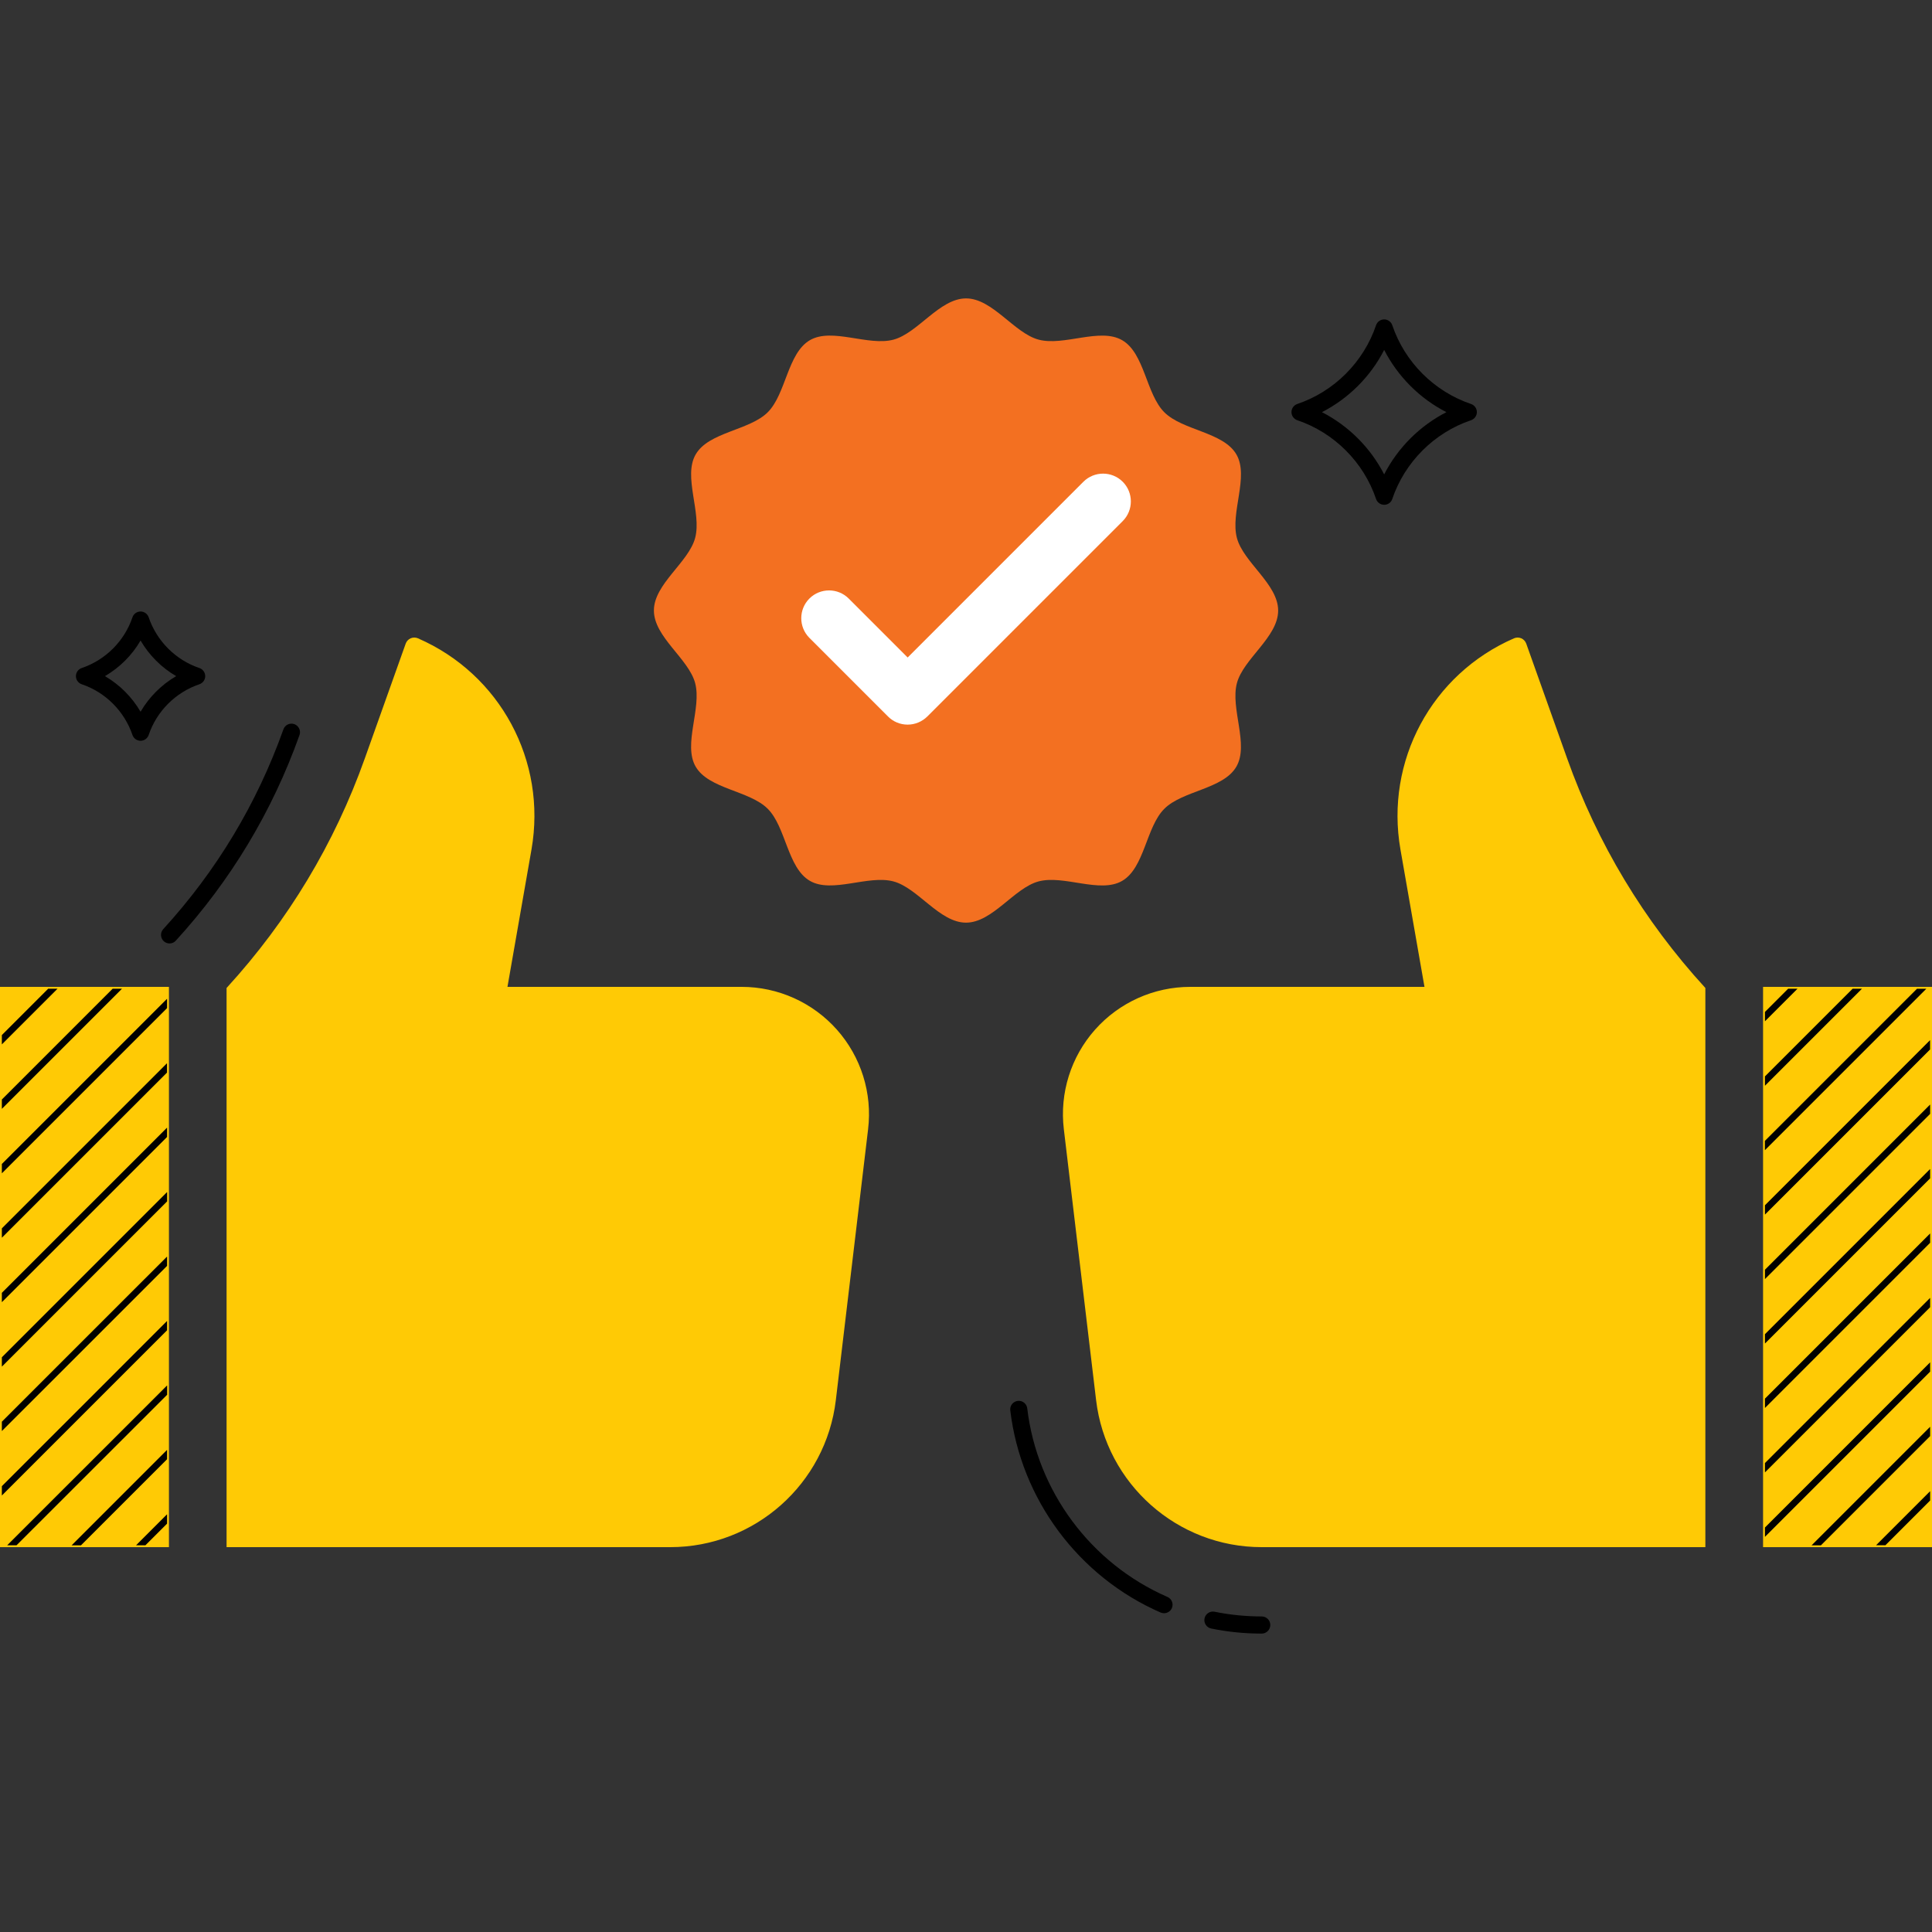 <?xml version="1.0" encoding="utf-8"?>
<!-- Generator: Adobe Illustrator 27.5.0, SVG Export Plug-In . SVG Version: 6.00 Build 0)  -->
<svg version="1.1" id="Layer_1" xmlns="http://www.w3.org/2000/svg" xmlns:xlink="http://www.w3.org/1999/xlink" x="0px" y="0px"
	 viewBox="0 0 312 312" style="enable-background:new 0 0 312 312;" xml:space="preserve">
<rect x="0" y="0" width="312" height="312" fill="#333333" stroke="none"/>
<style type="text/css">
	.st0{fill:#FFCA05;stroke:#FFCA05;stroke-width:0.657;stroke-miterlimit:10;}
	.st1{fill:#F37021;}
	.st2{fill:#FFCA05;}
	.st3{fill:url(#);}
	.st4{fill:none;stroke:#000000;stroke-width:3;stroke-linecap:round;stroke-linejoin:round;stroke-miterlimit:10;}
	.st5{fill:#FFFFFF;}
</style>
<g>
	<g>
		<path class="st1" d="M206.41,98.6c0,4.28-5.61,7.77-6.66,11.72c-1.09,4.09,1.99,9.91-0.09,13.49c-2.1,3.63-8.7,3.86-11.64,6.81
			c-2.95,2.95-3.18,9.54-6.81,11.64c-3.58,2.07-9.4-1.01-13.49,0.08c-3.95,1.06-7.44,6.66-11.72,6.66c-4.28,0-7.77-5.61-11.72-6.66
			c-4.09-1.09-9.91,1.99-13.49-0.09c-3.63-2.1-3.86-8.7-6.81-11.64c-2.95-2.95-9.54-3.18-11.64-6.81c-2.07-3.58,1.01-9.4-0.08-13.49
			c-1.06-3.95-6.66-7.44-6.66-11.72c0-4.28,5.61-7.77,6.66-11.72c1.09-4.09-1.99-9.91,0.09-13.49c2.1-3.63,8.7-3.86,11.64-6.81
			c2.95-2.95,3.18-9.54,6.81-11.64c3.58-2.07,9.4,1.01,13.49-0.08c3.95-1.06,7.44-6.66,11.72-6.66c4.28,0,7.77,5.61,11.72,6.66
			c4.09,1.09,9.91-1.99,13.49,0.09c3.63,2.1,3.86,8.7,6.81,11.64c2.95,2.95,9.54,3.18,11.64,6.81c2.07,3.58-1.01,9.4,0.08,13.49
			C200.8,90.83,206.41,94.32,206.41,98.6z"/>
	</g>
	<g>
		<path class="st2" d="M119.78,159.67H81.59l3.94-22.53c2.47-14.1-5.04-28.06-18.17-33.78h0c-0.62-0.27-1.34,0.04-1.56,0.68
			l-6.6,18.53c-4.89,13.73-12.48,26.34-22.31,37.1v0v89.88h71.36c13.49,0,24.85-10.08,26.44-23.48l5.21-43.75
			C141.33,170.27,131.92,159.67,119.78,159.67z"/>
		<path class="st2" d="M108.24,249.85H36.59v-90.3l0.08-0.09c9.86-10.79,17.35-23.23,22.25-37l6.6-18.53
			c0.14-0.38,0.43-0.69,0.8-0.85c0.37-0.16,0.8-0.16,1.17,0c13.3,5.79,20.84,19.82,18.34,34.11l-3.88,22.18h37.83
			c5.87,0,11.47,2.52,15.37,6.91c3.9,4.39,5.74,10.25,5.04,16.08l-5.21,43.75C133.37,239.64,121.87,249.85,108.24,249.85z
			 M37.19,249.25h71.05c13.33,0,24.57-9.98,26.14-23.21l5.21-43.75c0.67-5.66-1.11-11.35-4.89-15.61
			c-3.78-4.26-9.22-6.71-14.92-6.71H81.23l4.01-22.89c2.45-14.02-4.95-27.77-17.99-33.45c-0.22-0.1-0.47-0.1-0.69,0
			c-0.22,0.1-0.39,0.27-0.47,0.5l-6.6,18.53c-4.92,13.8-12.42,26.29-22.3,37.12V249.25z"/>
	</g>
	<g>
		<rect x="0.3" y="159.67" class="st2" width="26.68" height="89.88"/>
		<path class="st2" d="M27.28,249.85H0v-90.48h27.28V249.85z M0.6,249.25h26.08v-89.27H0.6V249.25z"/>
	</g>
	<g>
		<path class="st2" d="M192.22,159.67h38.19l-3.94-22.53c-2.47-14.1,5.04-28.06,18.17-33.78h0c0.62-0.27,1.34,0.04,1.56,0.68
			l6.6,18.53c4.89,13.73,12.48,26.34,22.31,37.1v0v89.88h-71.36c-13.49,0-24.85-10.08-26.44-23.48l-5.21-43.75
			C170.67,170.27,180.08,159.67,192.22,159.67z"/>
		<path class="st2" d="M275.41,249.85h-71.66c-13.63,0-25.13-10.21-26.74-23.74l-5.21-43.75c-0.7-5.83,1.14-11.69,5.04-16.08
			c3.9-4.39,9.5-6.91,15.37-6.91h37.83l-3.88-22.18c-2.5-14.29,5.04-28.32,18.34-34.11c0.37-0.16,0.8-0.16,1.17,0
			c0.37,0.16,0.66,0.47,0.8,0.85l6.6,18.53c4.9,13.77,12.39,26.21,22.25,37l0.08,0.09V249.85z M192.22,159.97
			c-5.7,0-11.14,2.44-14.92,6.71c-3.78,4.26-5.57,9.95-4.89,15.61l5.21,43.75c1.58,13.23,12.82,23.21,26.14,23.21h71.05v-89.46
			c-9.88-10.83-17.38-23.31-22.3-37.12l-6.6-18.53c-0.08-0.23-0.25-0.41-0.47-0.5c-0.22-0.1-0.47-0.1-0.69,0
			c-13.04,5.68-20.44,19.44-17.99,33.45l4.01,22.89H192.22z"/>
	</g>
	<g>
		
			<rect x="285.02" y="159.67" transform="matrix(-1 -4.499924e-11 4.499924e-11 -1 596.717 409.221)" class="st2" width="26.68" height="89.88"/>
		<path class="st2" d="M312,249.85h-27.28v-90.48H312V249.85z M285.32,249.25h26.08v-89.27h-26.08V249.25z"/>
	</g>
	<g>
		<path d="M299.18,159.67h1.51l-7.74,7.74l-7.93,7.93v-1.51l7.17-7.17L299.18,159.67z M297.39,171.86l-12.38,12.38v1.51l13.13-13.13
			l12.94-12.94h-1.51L297.39,171.86z M286.99,161.45l-1.97,1.97v1.51l2.72-2.72l2.54-2.54h-1.51L286.99,161.45z M285.02,206.56
			l23.54-23.54l3.14-3.14v-1.51l-3.9,3.9l-22.78,22.78V206.56z M302.6,177.06l-17.58,17.58v1.51l18.33-18.33l8.34-8.34v-1.51
			L302.6,177.06z M296.2,226.6l15.5-15.5v-1.51l-16.26,16.26l-10.42,10.42v1.51L296.2,226.6z M285.79,216.2l25.91-25.91v-1.51
			l-26.66,26.66l-0.02,0.02v1.51L285.79,216.2z M311.7,242.32v-1.51l-0.64,0.64l-8.09,8.09h1.51L311.7,242.32z M306.61,237.01
			l5.09-5.09v-1.51l-5.85,5.85l-13.3,13.3h1.51L306.61,237.01z M291,221.4l20.7-20.7v-1.51l-21.46,21.46l-5.22,5.22v1.51L291,221.4z
			 M301.4,231.81l10.3-10.3V220l-11.05,11.05l-15.63,15.63v1.51L301.4,231.81z"/>
	</g>
	<g>
		<path class="st5" d="M146.57,117.02L146.57,117.02c-1.19,0-2.33-0.47-3.17-1.32l-12.69-12.69c-1.75-1.75-1.75-4.6,0-6.35
			c1.75-1.75,4.6-1.75,6.35,0l9.52,9.52l28.38-28.38c1.75-1.75,4.6-1.75,6.35,0c1.75,1.75,1.75,4.6,0,6.35l-31.55,31.55
			C148.9,116.55,147.76,117.02,146.57,117.02z"/>
	</g>
	<g>
		<path d="M187.98,260.52c-0.18,0-0.37-0.04-0.55-0.11c-13.26-5.79-22.57-18.3-24.28-32.65c-0.09-0.76,0.45-1.44,1.21-1.53
			c0.76-0.09,1.44,0.45,1.53,1.21c1.59,13.38,10.27,25.05,22.64,30.45c0.7,0.3,1.02,1.12,0.71,1.82
			C189.02,260.21,188.52,260.52,187.98,260.52z"/>
	</g>
	<g>
		<path d="M203.76,263.81c-2.75,0-5.49-0.27-8.16-0.82c-0.75-0.15-1.23-0.88-1.08-1.63c0.15-0.75,0.89-1.23,1.63-1.08
			c2.49,0.51,5.05,0.76,7.61,0.76c0.76,0,1.38,0.62,1.38,1.38S204.52,263.81,203.76,263.81z"/>
	</g>
	<g>
		<path d="M27.38,152.36c-0.33,0-0.67-0.12-0.93-0.36c-0.56-0.51-0.6-1.39-0.09-1.95c8.6-9.41,15.13-20.26,19.41-32.27
			c0.26-0.72,1.04-1.09,1.76-0.84c0.72,0.26,1.09,1.05,0.84,1.76c-4.4,12.35-11.12,23.52-19.97,33.2
			C28.13,152.21,27.76,152.36,27.38,152.36z"/>
	</g>
	<g>
		<path d="M223.53,81.52c-0.59,0-1.12-0.38-1.31-0.94c-2.01-5.95-6.77-10.71-12.72-12.72c-0.56-0.19-0.94-0.72-0.94-1.31
			c0-0.59,0.38-1.12,0.94-1.31c5.95-2.01,10.71-6.77,12.72-12.72c0.19-0.56,0.72-0.94,1.31-0.94s1.12,0.38,1.31,0.94
			c2.01,5.95,6.77,10.71,12.72,12.72c0.56,0.19,0.94,0.72,0.94,1.31c0,0.59-0.38,1.12-0.94,1.31c-5.95,2.01-10.71,6.77-12.72,12.72
			C224.65,81.15,224.13,81.52,223.53,81.52z M213.48,66.56c4.31,2.21,7.84,5.75,10.05,10.05c2.21-4.31,5.75-7.84,10.05-10.05
			c-4.31-2.21-7.84-5.75-10.05-10.05C221.33,60.81,217.79,64.35,213.48,66.56z"/>
	</g>
	<g>
		<path d="M22.7,119.63L22.7,119.63c-0.59,0-1.12-0.38-1.31-0.94c-1.3-3.83-4.36-6.9-8.19-8.19c-0.56-0.19-0.94-0.72-0.94-1.31
			s0.38-1.12,0.94-1.31c3.84-1.3,6.9-4.36,8.19-8.19c0.19-0.56,0.72-0.94,1.31-0.94s1.12,0.38,1.31,0.94
			c1.3,3.83,4.36,6.9,8.19,8.19c0.56,0.19,0.94,0.72,0.94,1.31s-0.38,1.12-0.94,1.31c-3.84,1.3-6.9,4.36-8.19,8.19
			C23.82,119.25,23.29,119.63,22.7,119.63z M16.95,109.19c2.37,1.38,4.36,3.37,5.75,5.75c1.38-2.37,3.37-4.36,5.75-5.75
			c-2.37-1.38-4.36-3.37-5.75-5.75C21.32,105.82,19.33,107.8,16.95,109.19z"/>
	</g>
	<g>
		<path d="M26.98,161.29v1.51l-9.17,9.17L0.3,189.48v-1.51l16.76-16.76L26.98,161.29z M11.85,166.01L0.3,177.56v1.51l12.31-12.31
			l7.09-7.09h-1.51L11.85,166.01z M0.3,210.29l26.68-26.68v-1.51L0.3,208.78V210.29z M6.65,160.8l-6.35,6.35v1.51l7.1-7.1l1.89-1.89
			H7.78L6.65,160.8z M22.26,176.41L0.3,198.37v1.51l22.71-22.71l3.96-3.96v-1.51L22.26,176.41z M26.98,246.05v-1.51l-5.01,5.01h1.51
			L26.98,246.05z M5.46,215.54l21.53-21.53v-1.51L4.7,214.79l-4.4,4.4v1.51L5.46,215.54z M26.27,236.36l0.71-0.71v-1.51l-1.47,1.47
			l-13.95,13.95h1.51L26.27,236.36z M21.07,231.16l5.92-5.92v-1.51l-6.67,6.67L1.16,249.55h1.51L21.07,231.16z M10.66,220.75
			l16.32-16.32v-1.51L9.9,219.99l-9.6,9.6v1.51L10.66,220.75z M15.86,225.95l11.12-11.12v-1.51L15.11,225.2L0.3,240v1.51
			L15.86,225.95z"/>
	</g>
</g>
</svg>
